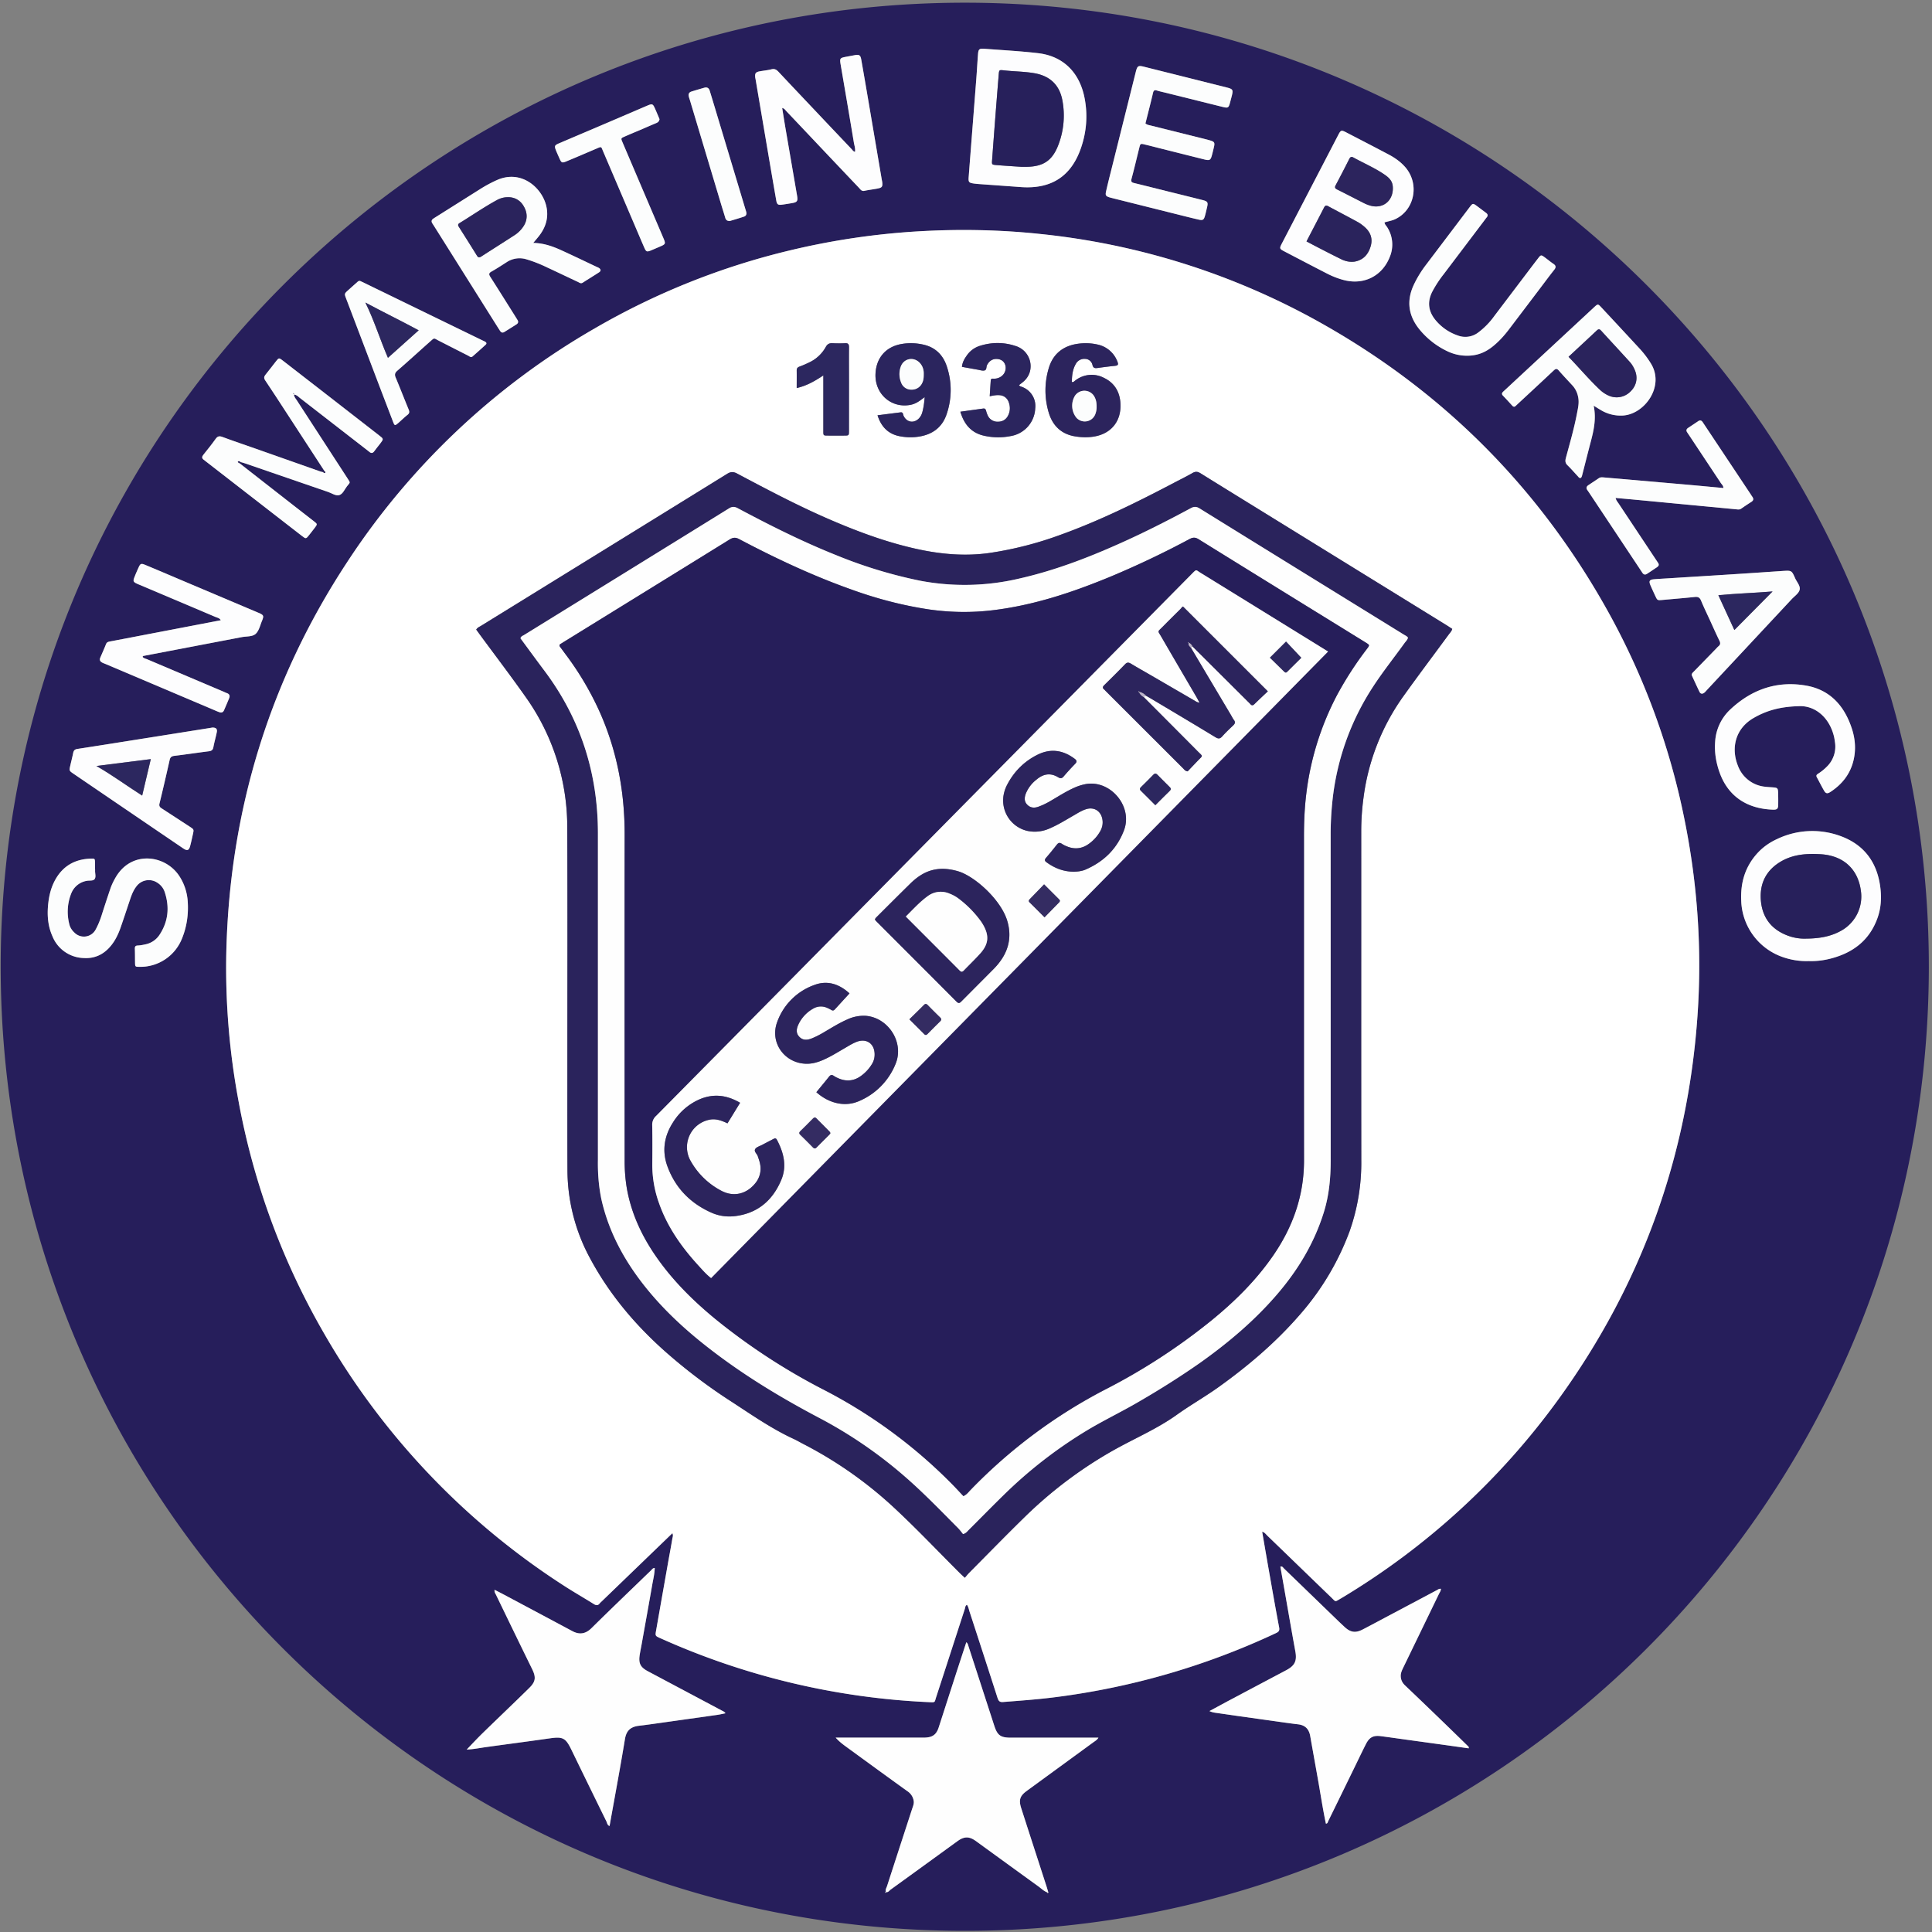 <svg xmlns="http://www.w3.org/2000/svg" width="501" height="501" fill="none"><rect width="100%" height="100%" fill="#808080" stroke="none"/><path fill="#261E5B" d="M189.29 57.3c1.15-.36 2.42-.72 3.67-1.14.48-.16.69-.6.57-1.11-.08-.35-.2-.68-.3-1.02l-8.17-27.16-1.02-3.35c-.22-.72-.7-.98-1.4-.78-1.13.33-2.25.65-3.36 1-.56.19-.81.6-.68 1.2.07.34.19.68.3 1.02l8.1 27.01c.35 1.17.73 2.33 1.07 3.5.17.58.5.86 1.22.83Zm-18.27-26.4-.25-.6-.9-2.1c-.58-1.3-.72-1.37-2.06-.8l-13.18 5.65c-3.22 1.37-6.46 2.73-9.68 4.12-1.16.5-1.23.7-.78 1.83.27.66.56 1.31.85 1.96.6 1.33.67 1.37 2.06.79a784.5 784.5 0 0 0 7.58-3.21c1.38-.6 1.19-.57 1.72.68l7.6 17.8c1.03 2.39 2.03 4.77 3.07 7.15.5 1.15.68 1.2 1.85.73l2.1-.9c1.63-.7 1.66-.76.99-2.34l-5.08-11.92c-1.84-4.3-3.68-8.6-5.5-12.9-.42-.98-.41-1 .56-1.43 1.3-.57 2.61-1.11 3.92-1.67 1.4-.6 2.8-1.21 4.21-1.8.45-.19.82-.4.92-1.03ZM93.39 72.87c-.42-.07-.62.18-.84.38-.77.67-1.52 1.35-2.28 2.03-.99.9-.99.9-.5 2.18l9 23.67 3.16 8.26c.4 1.04.48 1.05 1.34.32.8-.7 1.56-1.46 2.4-2.12.56-.44.53-.85.28-1.45-1.13-2.72-2.19-5.47-3.33-8.19-.33-.78-.25-1.24.41-1.81 2.85-2.47 5.63-5.02 8.45-7.52 1.27-1.13.95-.96 2.33-.25 2.54 1.3 5.07 2.6 7.62 3.88.33.17.69.56 1.1.2 1.15-1 2.28-2.02 3.41-3.05.28-.26.25-.54-.08-.74-.22-.14-.45-.24-.68-.35L94.17 73.22l-.78-.36ZM380.4 92.24c2.46 0 4.5-.7 6.5-2.25a24.58 24.58 0 0 0 4.43-4.62l7.66-10.1c1.35-1.78 2.68-3.58 4.06-5.34.5-.64.44-1.05-.22-1.5-.71-.48-1.38-1.04-2.07-1.55-1.15-.87-1.16-.87-2 .23l-2.59 3.4-8.67 11.44a19.51 19.51 0 0 1-4.26 4.34 5.5 5.5 0 0 1-5.23.7 12.84 12.84 0 0 1-5.71-3.93c-1.88-2.24-2.25-4.71-.91-7.38a30 30 0 0 1 3-4.6l10.5-13.87c.22-.29.42-.58.65-.86.38-.46.26-.81-.19-1.15l-2.19-1.65c-1.22-.91-1.23-.91-2.13.27l-11.24 14.86a28.84 28.84 0 0 0-3.18 5.2c-1.97 4.23-1.36 8.12 1.58 11.67a20.93 20.93 0 0 0 7.05 5.49c1.63.79 3.35 1.2 5.16 1.2Zm38.55 36.88c2.48.22 4.86.43 7.23.66l24.01 2.28c.45.05.9.13 1.32-.17.88-.6 1.78-1.2 2.67-1.77.55-.36.6-.78.24-1.29-.15-.2-.28-.42-.42-.64l-12.01-18.04c-.17-.26-.33-.52-.52-.76-.28-.38-.63-.48-1.05-.2l-2.67 1.77c-.46.31-.56.7-.23 1.17l.6.89 8.1 12.2c.27.41.7.76.68 1.33l-10.49-.96-20.68-1.8c-.42-.04-.8-.02-1.16.23l-2.66 1.78c-.51.34-.66.76-.28 1.29l.43.63 13.35 20.09.51.75c.32.47.72.54 1.18.24.9-.58 1.79-1.17 2.67-1.78.38-.27.5-.63.2-1.05l-.59-.9-9.63-14.49c-.28-.41-.64-.78-.8-1.46Zm43.46 18.93c-4.32.29-8.63.59-12.94.86-5.69.37-11.38.71-17.06 1.07-1.17.07-2.34.14-3.5.24-1.18.1-1.4.47-.91 1.58.4.93.83 1.85 1.26 2.77.53 1.13.54 1.13 1.84 1 2.78-.25 5.57-.47 8.35-.76.83-.09 1.3.1 1.65.91.72 1.74 1.54 3.43 2.33 5.14.8 1.75 1.58 3.52 2.43 5.26.3.6.3 1.03-.22 1.46-.2.16-.36.36-.54.54l-5.86 6.02c-.31.32-.7.61-.45 1.17.65 1.38 1.27 2.77 1.94 4.14.25.52.74.53 1.16.23.32-.23.57-.58.85-.87l21.88-23.44c.73-.78 1.8-1.48 2.05-2.4.27-1-.73-2.02-1.17-3.03-.88-2.02-.9-2-3.1-1.9Zm4.13 35.07c3.9-.17 7.76 2.64 9.05 7.88.1.44.16.9.23 1.35a7.27 7.27 0 0 1-2.18 6.54c-.68.69-1.44 1.28-2.26 1.8-.36.24-.45.5-.24.88.64 1.16 1.22 2.35 1.89 3.5.44.74.86.8 1.65.28 2.96-1.94 5.06-4.55 5.93-8.03.7-2.79.5-5.57-.36-8.28-1.9-5.9-5.6-10.15-11.88-11.25-7.56-1.33-14.2 1-19.74 6.25a12.42 12.42 0 0 0-3.86 8.25c-.22 2.75.22 5.4 1.12 7.95 2.24 6.36 7.26 9.51 13.9 9.72 1.02.03 1.3-.24 1.32-1.22.03-1.12.02-2.24-.03-3.36-.03-.96-.21-1.1-1.18-1.19-.71-.06-1.43-.08-2.13-.18a8.38 8.38 0 0 1-7.11-5.48c-1.77-4.41-.77-9.5 4.02-12.3 3.32-1.94 6.88-3 11.86-3.1Zm-411.47 5.55-.96.15-14.46 2.3c-6.52 1.03-13.05 2.08-19.58 3.09-.67.1-.96.4-1.09 1.02-.22 1.1-.5 2.18-.75 3.27-.31 1.36-.31 1.36.87 2.17L37 212.86c3.5 2.37 6.98 4.76 10.48 7.12 1.07.73 1.52.56 1.84-.67.26-.98.47-1.98.69-2.97.28-1.25.28-1.25-.76-1.93-2.42-1.6-4.85-3.18-7.28-4.75-.52-.33-.8-.62-.61-1.34A598.4 598.4 0 0 0 44 197.04c.16-.71.52-.95 1.24-1.04 2.98-.36 5.94-.82 8.92-1.19.72-.09 1.05-.35 1.18-1.08.24-1.3.62-2.57.88-3.87.17-.84-.2-1.2-1.15-1.2Zm358.2-83.47c.76.47 1.27.8 1.79 1.1a9.95 9.95 0 0 0 5.82 1.45c5.58-.35 10.82-7.53 7.28-13.4a24.65 24.65 0 0 0-3.03-4c-3.28-3.55-6.57-7.1-9.87-10.63-.89-.95-.9-.95-1.88-.05L392.35 99.2c-.82.76-1.63 1.53-2.46 2.28-.4.36-.58.68-.13 1.14.82.84 1.6 1.7 2.39 2.57.3.33.58.38.9.06l.67-.63c3.05-2.84 6.12-5.67 9.16-8.53.5-.47.83-.6 1.34 0 1.17 1.34 2.4 2.63 3.6 3.94.78.85 1.2 1.86 1.43 2.99.29 1.45-.05 2.84-.32 4.23-.74 3.9-1.85 7.7-2.88 11.53-.2.77-.16 1.32.46 1.9.92.87 1.73 1.86 2.61 2.78.22.23.4.62.84.45.23-.24.28-.54.36-.84.73-2.85 1.45-5.71 2.2-8.56.78-2.96 1.44-5.93.75-9.3ZM24.66 225.43h-.01v-1.68c-.04-1.09-.04-1.13-1.1-1.1-4.1.13-7.23 1.88-9.23 5.5-1 1.8-1.52 3.78-1.77 5.8-.37 3.03-.22 6 1.05 8.84a9 9 0 0 0 8.05 5.64c3.54.24 6.13-1.49 7.99-4.4a17.5 17.5 0 0 0 1.72-3.74c.85-2.45 1.65-4.91 2.48-7.37.38-1.1.84-2.18 1.57-3.12a3.99 3.99 0 0 1 5.46-.86 4.5 4.5 0 0 1 1.84 2.37c1.31 3.96.93 7.72-1.42 11.21a5.71 5.71 0 0 1-3.61 2.37c-.65.15-1.3.27-1.96.3-.62.01-.76.28-.75.84.04 1.17.03 2.34.05 3.5.02 1.17.03 1.17 1.2 1.18 4.9.06 9.16-2.8 11.03-7.48 1.17-2.92 1.62-5.99 1.45-9.12-.15-2.58-.85-5-2.35-7.16-3.67-5.28-12.14-6.38-16.23.36-.61 1.01-1.13 2.05-1.51 3.16-.72 2.12-1.41 4.25-2.1 6.37-.47 1.45-.95 2.9-1.72 4.23a3.44 3.44 0 0 1-5.46.8 4.36 4.36 0 0 1-1.35-2.18c-.66-2.74-.56-5.46.51-8.08a5.24 5.24 0 0 1 4-3.2c.7-.14 1.63.08 2.03-.44.43-.57.1-1.47.14-2.23v-.3ZM297.04 32.02c.65-2.63 1.35-5.28 1.97-7.95.17-.72.48-.75 1.08-.57.77.24 1.57.4 2.36.6l14.5 3.6c1.56.39 1.66.32 2.08-1.28.14-.54.3-1.08.43-1.63.36-1.5.24-1.7-1.31-2.1l-21.45-5.37c-1.56-.4-1.77-.25-2.18 1.4l-6.36 25.44c-.46 1.83-.92 3.65-1.34 5.49-.22.99-.05 1.24.91 1.53l1.03.28 15.54 3.88c2.17.54 4.33 1.1 6.51 1.6 1.1.27 1.38.08 1.67-.97.2-.68.34-1.38.5-2.07.36-1.44.23-1.68-1.19-2.04-3-.76-6.02-1.5-9.03-2.24-2.86-.71-5.72-1.44-8.58-2.13-.65-.16-.96-.32-.75-1.12.73-2.7 1.36-5.42 2.04-8.13.25-1 .3-1.03 1.38-.77 1.33.32 2.66.67 4 1 3.79.96 7.58 1.92 11.38 2.86 1.52.38 1.72.24 2.11-1.3l.47-1.92c.25-1.1.1-1.35-.92-1.67-.3-.09-.58-.17-.88-.24l-14.65-3.66c-.44-.1-.9-.16-1.32-.52Zm172 217.2a19.8 19.8 0 0 0 5.73-.66c5.78-1.5 10.05-4.75 12.1-10.54.86-2.4 1.04-4.87.79-7.37-.7-6.73-4.06-11.57-10.49-13.88a21.12 21.12 0 0 0-16.32.8 15.53 15.53 0 0 0-5.37 3.95c-3.04 3.48-4.17 7.56-3.95 12.14a16 16 0 0 0 11.06 14.62c2.09.68 4.24 1.03 6.45.94ZM138.28 63c.56-.67.95-1.12 1.33-1.59 1.85-2.3 2.72-4.87 2.08-7.83-1.04-4.82-6.43-9.68-12.77-6.9-1.6.7-3.1 1.54-4.56 2.46l-11.11 7-.9.57c-.45.31-.54.72-.25 1.19l.49.77a1011653.47 1011653.47 0 0 0 17.08 27.13c.3.45.66.59 1.16.27 1.03-.66 2.07-1.3 3.1-1.95.46-.3.56-.7.24-1.17-.2-.3-.38-.6-.56-.91-2.15-3.4-4.27-6.81-6.44-10.2-.4-.63-.48-1 .28-1.42 1.37-.76 2.7-1.63 4.02-2.48a6.04 6.04 0 0 1 5.13-.66c1.81.51 3.54 1.27 5.24 2.06 2.68 1.24 5.34 2.52 8.01 3.76.39.19.76.53 1.27.2 1.4-.91 2.85-1.78 4.25-2.7.5-.32.47-.75-.03-1.09-.22-.14-.46-.23-.69-.34-2.99-1.4-5.96-2.85-8.97-4.22-2.27-1.03-4.6-1.9-7.4-1.95Zm126.7-14.47c7.7.48 12.8-2.84 15.32-10.11 1.46-4.2 1.8-8.56.96-12.94-1.22-6.42-5.31-10.9-12.08-11.7-4.65-.53-9.32-.78-13.99-1.14-1.26-.1-1.48.15-1.58 1.45-.16 2.08-.28 4.17-.43 6.24l-1.74 22.36-.23 3.04c-.13 1.52 0 1.68 1.46 1.88.35.04.7.08 1.06.1l11.26.82Zm-228 121.81c.1-.3.26-.25.4-.28l25.31-4.84c1.25-.24 2.8-.07 3.64-.88.88-.84 1.15-2.33 1.69-3.53l.05-.15c.33-.89.23-1.14-.6-1.56-.22-.12-.47-.2-.7-.3l-20.08-8.5c-3-1.28-6-2.55-9-3.8-1.08-.46-1.29-.37-1.75.65-.38.83-.75 1.67-1.08 2.53-.4 1-.3 1.23.63 1.67.23.11.47.2.7.3 6.56 2.78 13.12 5.54 19.67 8.33.46.2 1.05.26 1.4.86l-16.12 3.09c-4.15.79-8.29 1.6-12.44 2.38-.51.1-.98.14-1.21.73-.47 1.18-.98 2.34-1.49 3.51-.25.59-.03.99.49 1.26.26.14.56.25.84.36l27.8 11.79c.57.24 1.12.49 1.7.7.53.21 1 .12 1.26-.47.46-1.07.94-2.14 1.36-3.22.22-.56.01-1-.58-1.22-.28-.1-.56-.24-.84-.35l-19.8-8.41c-.44-.19-.96-.26-1.25-.65ZM221.72 39.37c-.46-.08-.63-.43-.87-.68l-5.98-6.32c-4.34-4.58-8.7-9.16-13.01-13.77-.55-.58-1.04-.83-1.85-.62-1.03.27-2.11.35-3.16.55-.86.18-1.1.53-1.03 1.4.02.2.07.4.1.6l3.25 19.09c.7 4.11 1.4 8.22 2.12 12.33.18 1.08.47 1.28 1.53 1.13.85-.12 1.7-.26 2.56-.4 1.33-.23 1.56-.53 1.33-1.85l-2.87-16.68c-.35-2.03-.67-4.06-1-6.14.58.11.77.5 1.04.79l10.92 11.53c2.66 2.81 5.32 5.63 7.99 8.43.37.4.65.9 1.38.73 1.14-.25 2.3-.38 3.45-.6 1.1-.22 1.28-.5 1.17-1.56-.03-.3-.11-.6-.16-.9l-3.5-20.6c-.59-3.47-1.18-6.92-1.8-10.38-.2-1.15-.51-1.33-1.66-1.14l-2.25.42c-1.64.3-1.7.4-1.4 2.12 1.13 6.66 2.28 13.33 3.38 20 .13.82.45 1.64.32 2.52Zm137.31 18.3c.9-.28 1.86-.4 2.73-.81 5-2.32 6.4-8.98 2.78-13.35a14.66 14.66 0 0 0-4.58-3.51c-3.64-1.93-7.3-3.82-10.96-5.71-1.14-.59-1.31-.54-1.9.57l-14.7 28.3c-.65 1.25-.6 1.38.6 2 3.7 1.94 7.4 3.87 11.1 5.77 1.4.72 2.87 1.31 4.4 1.7 5.18 1.34 9.92-1.03 11.88-5.97a8.33 8.33 0 0 0-.67-7.75c-.23-.39-.63-.68-.68-1.24Zm14.62 354.34c-.46-.08-.72.17-1.02.33l-11.45 6.08c-2.6 1.38-5.2 2.78-7.82 4.14-1.84.95-3.1.77-4.6-.58l-1.45-1.36-14.37-13.9c-.22-.2-.38-.62-.92-.46l1.03 5.83c.94 5.35 1.86 10.71 2.84 16.06.47 2.53-.06 3.74-2.37 4.97l-15.09 8-4.8 2.6c.73.33 1.31.4 1.9.49 1.86.25 3.72.53 5.58.8l7.39 1.03c2.71.38 5.42.79 8.14 1.11 1.84.23 2.8 1.25 3.12 3.02.7 3.95 1.42 7.9 2.11 11.85.64 3.63 1.19 7.28 1.96 10.88.48-.02.48-.4.6-.65l6.24-12.74c1.18-2.42 2.33-4.85 3.54-7.26.89-1.74 1.92-2.28 3.82-2.04 2.26.29 4.52.62 6.79.94l10.7 1.47 5.33.75c.1-.4-.12-.5-.25-.63a2148.85 2148.85 0 0 0-16.25-15.67 3.36 3.36 0 0 1-1.11-2.27c-.06-.84.27-1.59.63-2.32l9.24-19.08c.21-.44.54-.84.54-1.39ZM121.02 453.7c1.73-.08 3.22-.38 4.72-.6 5.58-.77 11.17-1.5 16.75-2.3 3.48-.5 4.18-.16 5.72 3.02 3 6.17 6 12.34 9.04 18.5.2.42.23 1.01.82 1.2 1.34-7.51 2.75-15 3.99-22.5.33-2.05 1.25-3.22 3.69-3.5 1.56-.17 3.12-.4 4.67-.62l15.54-2.19c.7-.1 1.4-.27 2.17-.42-.32-.46-.67-.55-.98-.72l-19.13-10.17c-1.94-1.03-2.47-2.04-2.14-4.21.15-.96.35-1.9.52-2.85.92-5.15 1.85-10.3 2.75-15.45.25-1.41.6-2.81.63-4.28-.54.03-.7.39-.95.62-5.16 4.99-10.34 9.95-15.45 15-1.55 1.51-3.12 1.74-4.95.76l-17.76-9.47-2.42-1.25c-.07.62.18.9.32 1.2 3.13 6.45 6.25 12.9 9.4 19.33 1.05 2.13.98 3.25-.72 4.93-4 3.92-8.05 7.77-12.05 11.67-1.37 1.34-2.67 2.74-4.18 4.3Zm53.3-56.07-.01-.03c.36.48.1.99.03 1.46-.31 1.91-.68 3.81-1.02 5.71l-3.18 18.04c-.25 1.4-.23 1.41 1.11 2.01l.7.31a190.38 190.38 0 0 0 68.84 16.26c1.89.1 1.5.12 2-1.38 2.48-7.58 4.93-15.18 7.4-22.77.12-.38.1-.85.55-1.09.4.53.48 1.15.66 1.72 2.43 7.44 4.86 14.9 7.25 22.35.25.75.45 1.22 1.43 1.15 4.56-.36 9.14-.68 13.68-1.27a191.37 191.37 0 0 0 56.95-16.52c.68-.32 1.19-.55 1-1.55-.91-4.74-1.74-9.5-2.58-14.27-.62-3.5-1.22-7-1.83-10.55.67.16.98.67 1.37 1.05l16.48 15.92c1.37 1.32.9 1.27 2.64.29l.13-.08a190.1 190.1 0 0 0 56.25-51.6c21.48-29.64 33.44-62.78 36.01-99.29 1.2-17.1.05-34.1-3.35-50.91a186.67 186.67 0 0 0-19.38-53.15c-17.78-32.37-42.78-57.65-74.99-75.73a187.65 187.65 0 0 0-72.7-23.02c-10.4-1.11-20.83-1.31-31.28-.71-11.36.65-22.58 2.3-33.64 4.95a187.54 187.54 0 0 0-50.44 20.14 189.73 189.73 0 0 0-64.5 60.9c-19.98 30.48-30.26 64.03-31.2 100.44-.34 13.23.77 26.35 3.2 39.36A187.83 187.83 0 0 0 84.1 345.9a190.94 190.94 0 0 0 62.45 65.5c2.44 1.57 4.96 3 7.42 4.55.63.4 1.09.42 1.55-.19.15-.2.36-.36.54-.53l18.26-17.61Zm55.37 92.99c.62.2.9-.34 1.27-.61a5886.6 5886.6 0 0 0 17.28-12.54c1.79-1.3 3.08-1.31 4.85-.03l16.17 11.73c.74.53 1.39 1.2 2.25 1.53.06.12.14.26.28.15.12-.1.05-.25-.02-.37-.15-.48-.28-.97-.44-1.45-2.17-6.72-4.36-13.44-6.52-20.16-.68-2.14-.32-3.16 1.47-4.47l17.26-12.6c.42-.31.92-.56 1.3-1.19h-22.76c-2.61 0-3.44-.6-4.24-3.05l-6.68-20.59c-.12-.38-.16-.8-.58-1.1l-2.52 7.7-4.63 14.36c-.61 1.88-1.58 2.6-3.6 2.67h-23.14c.89 1 1.84 1.72 2.8 2.42 5.27 3.83 10.53 7.67 15.82 11.47.93.67 1.5 1.5 1.64 2.62.08.72-.23 1.39-.45 2.06-2.16 6.62-4.31 13.24-6.45 19.87-.16.51-.52 1-.33 1.6-.12-.04-.2 0-.18.13 0 .03.09.06.12.06.14-.05.15-.12.03-.21ZM83.85 122.46c-.3-.08-.6-.13-.88-.23l-16.68-5.89c-2.87-1-5.77-1.98-8.63-3.04-.82-.3-1.27-.17-1.77.54-1 1.4-2.09 2.76-3.17 4.1-.4.51-.41.9.12 1.29l.6.46 17.73 13.77c2.37 1.84 4.74 3.69 7.12 5.52 1.05.8 1.06.8 1.9-.26.51-.64 1.02-1.28 1.5-1.94.63-.85.63-.88-.24-1.56-1.76-1.39-3.54-2.75-5.3-4.13l-14.08-11 .27-.28c.4.11.79.2 1.17.33l21.63 7.45c.95.33 1.96 1.08 2.87.78.9-.3 1.34-1.46 1.96-2.26.86-1.13.99-.77.06-2.2l-13.06-20.1c-.28-.43-.7-.83-.73-1.5.72.07 1.07.53 1.5.85l17.37 13.48c.2.16.41.3.6.48.52.48.95.46 1.38-.15.47-.66 1-1.29 1.49-1.93.92-1.2.92-1.22-.25-2.13L84.7 102.32l-11.35-8.8c-1.01-.78-1.04-.77-1.8.2-.89 1.1-1.73 2.27-2.64 3.36-.44.54-.56.94-.12 1.58 1.88 2.79 3.7 5.61 5.53 8.42l9.84 15.1-.3.28ZM.23 245.34C3.15 109.6 114.13.49 250.58.7 388.5.92 500.4 112.76 500.18 251.02c-.23 138.73-112.64 249.85-250.23 249.68C109.9 500.54-2.62 385.64.23 245.34Z"/><path fill="#fff" d="M206.6 100.64c2.64-.61 4.71-1.82 6.9-3.27v14.48c.01 1.08.03 1.1 1.08 1.1 1.47.02 2.95.02 4.42 0 1.13 0 1.15-.02 1.15-1.2V99.07c0-3-.02-6 .01-9 .01-.76-.18-1.12-1.01-1.07-1.07.05-2.14.05-3.2 0-.85-.05-1.38.17-1.81.99a9.48 9.48 0 0 1-4.3 3.99c-.81.4-1.65.76-2.5 1.08-.5.19-.75.45-.74 1 .02 1.46 0 2.93 0 4.57Zm57.65-.77c.35-.28.72-.54 1.06-.84a5.27 5.27 0 0 0 1.75-2.62 5.47 5.47 0 0 0-3.68-6.67 14.7 14.7 0 0 0-9.3-.04 6.45 6.45 0 0 0-3.47 2.63 5.75 5.75 0 0 0-1.16 2.8l4.16.76c.55.1 1.13.3 1.65.19.66-.13.45-.93.7-1.4.56-1.1 1.5-1.7 2.7-1.58 1.1.11 1.82.72 2.07 1.74a2.7 2.7 0 0 1-1.26 2.88c-.58.37-1.21.52-1.9.48-.32-.02-.62.02-.65.44-.1 1.34-.18 2.69-.27 4.12.95-.19 1.7-.34 2.47-.28 1.18.09 2.02.67 2.44 1.77.43 1.14.43 2.3-.1 3.42a2.8 2.8 0 0 1-2.68 1.7 2.75 2.75 0 0 1-2.67-1.7c-.17-.36-.3-.75-.4-1.14-.1-.4-.28-.64-.74-.58l-5.94.82c1 3.33 2.88 5.51 6.21 6.24 2.27.5 4.56.53 6.83.08a7.6 7.6 0 0 0 6.38-7.19 5.25 5.25 0 0 0-3.41-5.55c-.27-.11-.59-.14-.8-.48Zm13.7-.81c.02-1.6.17-3.2.99-4.63a2.5 2.5 0 0 1 2.38-1.37 2 2 0 0 1 1.98 1.6c.2.84.69.85 1.35.76 1.51-.21 3.03-.4 4.54-.56.7-.08.87-.34.6-1a7.05 7.05 0 0 0-5.16-4.52 14.06 14.06 0 0 0-5.01-.21c-3.91.51-6.58 2.62-7.69 6.44-1.1 3.8-1.1 7.67.03 11.45 1 3.3 3.2 5.51 6.72 6.12 1.45.25 2.93.32 4.41.15 4.89-.55 7.8-3.96 7.45-8.84-.2-2.92-1.59-5.18-4.23-6.44a6.87 6.87 0 0 0-7.6.77c-.2.15-.35.38-.76.28Zm-38.16 3.91a20.95 20.95 0 0 1-.61 3.91 3.7 3.7 0 0 1-.86 1.6c-1.3 1.38-3.18 1.08-4-.63-.17-.38-.1-1-.78-.92-1.96.24-3.92.5-5.98.77.97 3.06 2.86 4.91 5.9 5.45 1.61.29 3.24.33 4.87.07 3.46-.55 5.96-2.38 7.11-5.7a19.26 19.26 0 0 0 .1-12.46c-.92-2.87-2.85-4.9-5.9-5.64-1.9-.46-3.83-.55-5.76-.23-4.13.69-6.66 3.57-6.84 7.75-.23 5.26 4.18 9.1 9.23 8.01 1.28-.27 2.28-1.03 3.52-1.98Zm-116.3 60.29.97 1.33c3.98 5.4 8.06 10.76 11.93 16.25a58.19 58.19 0 0 1 10.71 33.98c.1 20.47.02 40.95.03 61.42 0 9.07-.02 18.13.03 27.2a48.2 48.2 0 0 0 5.92 22.98c5.27 9.76 12.37 18 20.75 25.2 4.88 4.2 10 8.06 15.39 11.55 5.4 3.49 10.66 7.22 16.53 9.93.92.43 1.8.95 2.7 1.42a105.52 105.52 0 0 1 24.1 17.1c5.6 5.25 10.88 10.85 16.33 16.28.39.38.79.73 1.31 1.22.44-.5.8-.94 1.18-1.34 4.67-4.7 9.3-9.44 14.02-14.07 7.2-7.06 15.15-13.11 24-18 5.27-2.9 10.82-5.3 15.77-8.83 3.47-2.48 7.2-4.6 10.69-7.08 7.69-5.5 14.86-11.57 21.08-18.73a69.15 69.15 0 0 0 13.03-21.75 53.4 53.4 0 0 0 3.04-18.58c-.03-28.42 0-56.84-.02-85.26 0-2.91.22-5.8.6-8.68a57.9 57.9 0 0 1 10.46-26.42c3.82-5.34 7.78-10.59 11.66-15.88.32-.43.73-.82.89-1.42-.48-.3-.9-.6-1.33-.86l-45.22-27.92c-6.24-3.85-12.48-7.68-18.7-11.56-.74-.46-1.31-.53-2.08-.1-1.45.85-2.97 1.58-4.45 2.36-9.74 5.12-19.58 10.01-29.95 13.73a92.19 92.19 0 0 1-18.31 4.67c-6.33.88-12.6.32-18.81-1.04-8-1.76-15.6-4.61-23.08-7.86-8.03-3.5-15.78-7.59-23.5-11.7-.98-.52-1.66-.5-2.62.08-21.25 13.16-42.52 26.28-63.8 39.4-.42.27-.92.44-1.24.98Zm50.84 234.36-18.26 17.61c-.18.18-.39.34-.54.54-.46.6-.92.58-1.55.18-2.46-1.54-4.98-2.98-7.42-4.55a190.94 190.94 0 0 1-62.45-65.5 187.81 187.81 0 0 1-22.21-60.13 187.95 187.95 0 0 1-3.2-39.36c.94-36.41 11.22-69.96 31.2-100.45a189.73 189.73 0 0 1 64.5-60.9 187.58 187.58 0 0 1 50.44-20.13 190.44 190.44 0 0 1 33.64-4.96c10.45-.6 20.88-.4 31.28.7a187.66 187.66 0 0 1 72.7 23.04c32.21 18.07 57.2 43.35 75 75.72a186.66 186.66 0 0 1 19.37 53.15c3.4 16.82 4.55 33.8 3.35 50.92-2.57 36.5-14.53 69.64-36 99.29a190.1 190.1 0 0 1-56.26 51.59l-.13.08c-1.75.98-1.27 1.04-2.64-.28-5.5-5.3-10.98-10.63-16.48-15.93-.4-.38-.7-.89-1.37-1.05.61 3.55 1.21 7.06 1.83 10.56.84 4.76 1.67 9.52 2.57 14.27.2 1-.31 1.22-.99 1.54a191.46 191.46 0 0 1-56.95 16.52c-4.54.59-9.12.91-13.68 1.27-.98.07-1.18-.4-1.43-1.15-2.4-7.46-4.82-14.9-7.25-22.35-.18-.57-.27-1.19-.66-1.71-.45.23-.43.7-.55 1.08-2.47 7.6-4.92 15.19-7.4 22.78-.5 1.49-.11 1.47-2 1.38a190.36 190.36 0 0 1-68.84-16.26l-.7-.31c-1.34-.6-1.36-.61-1.11-2.01 1.05-6.02 2.12-12.03 3.18-18.04.34-1.9.7-3.8 1.02-5.71.08-.48.33-.99-.03-1.46.06.03.17.08.18.07.1-.17.1.11-.04-.03-.03-.02-.08-.01-.12-.02Z"/><path fill="#FEFEFE" d="M271.52 490.7c-.87-.34-1.52-1-2.26-1.54-5.4-3.9-10.78-7.81-16.17-11.73-1.77-1.28-3.06-1.26-4.84.04-5.76 4.18-11.52 8.37-17.29 12.53-.37.27-.65.82-1.27.61l.03.02c-.2-.6.17-1.09.33-1.6 2.14-6.63 4.3-13.24 6.45-19.86.22-.68.53-1.35.45-2.07a3.64 3.64 0 0 0-1.64-2.61c-5.29-3.8-10.55-7.65-15.81-11.48-.97-.7-1.92-1.43-2.8-2.42h23.13c2.02-.07 2.99-.79 3.6-2.67l4.63-14.36 2.52-7.7c.42.31.46.73.58 1.1l6.69 20.6c.8 2.44 1.62 3.04 4.23 3.05h22.76c-.38.62-.88.87-1.3 1.18l-17.26 12.6c-1.8 1.31-2.15 2.34-1.47 4.47 2.16 6.73 4.35 13.44 6.52 20.16.16.48.3.97.44 1.46l-.25.21ZM121.02 453.69c1.5-1.56 2.8-2.96 4.18-4.3 4-3.9 8.06-7.75 12.05-11.68 1.7-1.67 1.77-2.8.73-4.92-3.16-6.43-6.28-12.88-9.4-19.33-.16-.3-.4-.58-.33-1.2.86.44 1.64.83 2.42 1.25 5.92 3.15 11.84 6.3 17.76 9.47 1.83.97 3.4.75 4.95-.77 5.1-5.04 10.29-10 15.45-14.99.24-.23.41-.59.95-.62-.03 1.47-.38 2.87-.63 4.28-.9 5.15-1.83 10.3-2.75 15.44-.17.95-.37 1.9-.52 2.85-.33 2.18.2 3.19 2.14 4.22l19.13 10.17c.3.17.66.26.98.72-.77.15-1.46.32-2.17.42l-15.54 2.19c-1.55.22-3.11.44-4.67.62-2.44.28-3.36 1.45-3.7 3.5-1.23 7.5-2.64 14.99-3.98 22.5-.59-.2-.62-.78-.82-1.2-3.03-6.16-6.04-12.33-9.04-18.5-1.54-3.19-2.24-3.52-5.72-3.02-5.58.8-11.17 1.52-16.75 2.3-1.5.22-3 .52-4.72.6ZM373.65 412c0 .56-.33.96-.54 1.4l-9.24 19.07c-.36.74-.7 1.49-.63 2.33.06.9.45 1.63 1.12 2.26a1587.16 1587.16 0 0 1 16.24 15.68c.13.12.35.23.25.63l-5.33-.75-10.7-1.48c-2.27-.3-4.53-.64-6.8-.93-1.9-.24-2.92.3-3.8 2.04-1.22 2.4-2.37 4.84-3.56 7.26-2.07 4.25-4.14 8.5-6.23 12.74-.12.24-.12.63-.6.65-.77-3.6-1.32-7.25-1.96-10.88-.7-3.96-1.42-7.9-2.11-11.85-.32-1.78-1.28-2.8-3.12-3.02-2.72-.32-5.43-.74-8.14-1.11l-7.4-1.04-5.57-.8c-.59-.08-1.17-.15-1.9-.49l4.8-2.59a8353.1 8353.1 0 0 1 15.1-8c2.3-1.23 2.83-2.44 2.36-4.98-.98-5.34-1.9-10.7-2.84-16.05l-1.03-5.84c.54-.15.7.26.92.47l14.37 13.9 1.45 1.36c1.5 1.34 2.76 1.53 4.6.58 2.62-1.36 5.21-2.76 7.82-4.14l11.45-6.08c.3-.16.56-.4 1.02-.33Z"/><path fill="#FCFDFD" d="M76.23 102.05c-.03-.03-.06-.1-.1-.1-.03 0-.07.06-.1.09l.15.1.05-.09Zm-14.16 18.04 14.08 11c1.76 1.37 3.54 2.73 5.3 4.12.87.69.87.71.24 1.57-.48.65-.99 1.3-1.5 1.93-.84 1.06-.85 1.07-1.9.26-2.38-1.83-4.75-3.68-7.12-5.52L53.44 119.7l-.6-.47c-.53-.38-.52-.78-.12-1.28 1.08-1.35 2.17-2.7 3.17-4.1.5-.72.95-.85 1.77-.55 2.86 1.07 5.75 2.03 8.63 3.05l16.68 5.88c.29.1.59.16.88.23.12.2.33.25.46.13.19-.17-.07-.28-.15-.4l-9.84-15.1c-1.83-2.81-3.65-5.64-5.53-8.42-.44-.65-.32-1.05.12-1.58.91-1.1 1.75-2.26 2.64-3.37.76-.97.79-.98 1.8-.2l11.35 8.8 13.63 10.6c1.18.9 1.17.91.25 2.12-.5.65-1.02 1.27-1.5 1.94-.42.6-.85.62-1.37.14-.19-.17-.4-.32-.6-.47-5.79-4.5-11.58-9-17.38-13.48-.41-.33-.77-.79-1.5-.86.05.67.46 1.07.74 1.5l13.06 20.11c.93 1.43.8 1.07-.06 2.2-.62.8-1.05 1.96-1.96 2.26-.91.3-1.92-.46-2.87-.79l-21.63-7.44c-.38-.14-.78-.23-1.17-.34-.2-.18-.47-.32-.64-.09-.1.13.2.28.37.38Z"/><path fill="#FDFDFE" d="M361.19 48.98c.04-1.58-.47-2.54-2.08-3.65-2.56-1.77-5.43-2.98-8.14-4.48-.51-.29-.8-.16-1.07.36a372 372 0 0 1-3.5 6.76c-.32.58-.27.87.35 1.17 2.36 1.17 4.7 2.4 7.06 3.59.45.23.93.4 1.41.56 3.18.97 5.89-.99 5.97-4.31Zm-22.4 13.62 2.96 1.55c1.94 1 3.88 2 5.84 2.96 1.15.56 2.39.96 3.68.73 2.24-.4 3.55-1.87 4.17-3.97.57-1.96-.01-3.62-1.5-4.95-.57-.5-1.19-.98-1.85-1.34-2.54-1.4-5.11-2.72-7.65-4.1-.52-.28-.8-.22-1.08.32-1.48 2.89-2.99 5.76-4.56 8.8Zm20.24-4.93c.05.55.45.85.68 1.23a8.32 8.32 0 0 1 .67 7.75c-1.96 4.94-6.7 7.32-11.88 5.98-1.53-.4-3-.98-4.4-1.7-3.7-1.9-7.4-3.84-11.1-5.77-1.2-.63-1.25-.75-.6-2l14.7-28.3c.59-1.11.76-1.16 1.9-.58 3.66 1.9 7.32 3.78 10.96 5.71 1.72.9 3.32 2 4.58 3.51 3.62 4.38 2.23 11.03-2.78 13.35-.87.4-1.83.54-2.73.82ZM221.72 39.36c.13-.88-.19-1.7-.32-2.52-1.1-6.67-2.25-13.33-3.39-20-.29-1.72-.23-1.81 1.41-2.12l2.25-.42c1.15-.2 1.46 0 1.67 1.15.61 3.45 1.2 6.9 1.79 10.37l3.5 20.6c.05.3.13.6.16.9.1 1.07-.07 1.34-1.17 1.56-1.14.23-2.31.35-3.45.6-.73.16-1.01-.33-1.38-.73l-7.99-8.42c-3.64-3.85-7.27-7.7-10.92-11.54-.27-.28-.46-.67-1.05-.79.34 2.09.66 4.12 1.01 6.14l2.87 16.69c.22 1.32 0 1.61-1.33 1.84-.85.14-1.7.29-2.56.4-1.06.15-1.35-.05-1.53-1.13-.72-4.1-1.42-8.22-2.12-12.33l-3.24-19.1c-.04-.2-.1-.4-.1-.6-.08-.85.16-1.2 1.02-1.38 1.05-.21 2.13-.29 3.16-.55.81-.21 1.3.04 1.85.62 4.32 4.6 8.67 9.18 13 13.77l6 6.32c.23.24.4.6.86.67ZM36.98 170.34c.3.39.81.46 1.25.65l19.8 8.4c.28.13.56.26.84.36.6.22.8.66.58 1.22-.42 1.08-.9 2.15-1.36 3.22-.26.6-.73.68-1.27.47-.57-.21-1.12-.46-1.68-.7l-27.81-11.79c-.28-.11-.58-.22-.84-.36-.52-.27-.74-.67-.49-1.26.5-1.17 1.02-2.33 1.49-3.51.23-.59.7-.63 1.21-.73 4.15-.78 8.3-1.59 12.44-2.38l16.12-3.09c-.35-.6-.94-.66-1.4-.86l-19.67-8.33c-.23-.1-.47-.19-.7-.3-.92-.44-1.03-.67-.63-1.67.33-.86.7-1.7 1.08-2.53.46-1.02.67-1.1 1.75-.65 3 1.25 6 2.52 9 3.8l20.08 8.5c.24.1.48.19.7.3.83.42.93.67.6 1.56l-.05.15c-.54 1.2-.8 2.69-1.69 3.53-.84.81-2.4.64-3.64.88l-25.32 4.84c-.13.03-.3-.01-.39.28ZM264.87 43.27h1.22c4.45-.05 6.82-1.6 8.38-5.75a21.21 21.21 0 0 0 1-11.57c-.75-3.96-3.23-6.27-7.26-6.96-2.62-.46-5.27-.44-7.9-.74-1.21-.14-1.22-.12-1.33 1.15a2214.42 2214.42 0 0 0-1.72 22.23c-.07 1.03-.04 1.08 1.06 1.17 2.23.19 4.47.32 6.55.47Zm.12 5.26-11.26-.81c-.36-.03-.71-.06-1.06-.11-1.47-.2-1.59-.35-1.46-1.88l.23-3.04 1.74-22.35c.16-2.08.27-4.16.43-6.24.1-1.3.32-1.56 1.58-1.46 4.67.37 9.34.6 13.99 1.15 6.77.78 10.86 5.27 12.08 11.7.84 4.37.5 8.72-.96 12.93-2.52 7.27-7.63 10.59-15.31 10.11Z"/><path fill="#FCFDFD" d="M131.82 51.13a5.87 5.87 0 0 0-3.06.8c-3.3 1.8-6.38 3.96-9.59 5.91-.46.28-.45.56-.18.99 1.58 2.48 3.15 4.97 4.7 7.47.32.51.6.54 1.1.22 2.85-1.85 5.73-3.65 8.58-5.5a7.9 7.9 0 0 0 2.38-2.34 4.67 4.67 0 0 0 .14-5.05 4.5 4.5 0 0 0-4.06-2.5Zm6.46 11.86c2.8.06 5.13.92 7.4 1.96 3 1.37 5.98 2.8 8.97 4.22.23.1.48.2.69.33.5.34.53.77.03 1.1-1.4.92-2.84 1.78-4.25 2.7-.51.33-.88-.02-1.27-.2-2.67-1.25-5.33-2.53-8-3.77a35.63 35.63 0 0 0-5.25-2.06 6.04 6.04 0 0 0-5.13.66c-1.33.85-2.65 1.72-4.02 2.49-.76.42-.69.78-.28 1.41 2.17 3.39 4.3 6.8 6.44 10.2l.56.9c.32.49.22.88-.24 1.18-1.03.66-2.07 1.3-3.1 1.95-.5.32-.86.18-1.16-.27l-.5-.77-16.58-26.36-.5-.77c-.28-.47-.2-.87.26-1.18.3-.2.6-.4.9-.58l11.11-7a34.85 34.85 0 0 1 4.56-2.46c6.34-2.78 11.73 2.08 12.77 6.9.64 2.96-.22 5.53-2.08 7.83-.38.47-.77.93-1.33 1.59Z"/><path fill="#FDFDFE" d="M468.26 243.4c3.45-.02 6.34-.51 9-1.95a10.13 10.13 0 0 0 5.3-10.47c-.63-4.73-3.44-7.98-7.82-9.07-.9-.23-1.8-.35-2.71-.4-3.44-.2-6.85.02-9.93 1.74-3.8 2.12-5.73 5.44-5.5 9.8.24 4.74 2.67 8.01 7.16 9.63 1.59.57 3.26.78 4.5.72Zm.78 5.82a18.4 18.4 0 0 1-6.46-.94 16 16 0 0 1-11.05-14.62c-.22-4.58.91-8.66 3.95-12.14 1.5-1.72 3.3-3.01 5.37-3.95a21.13 21.13 0 0 1 16.33-.8c6.43 2.31 9.79 7.15 10.48 13.88.25 2.5.07 4.98-.78 7.37-2.06 5.79-6.33 9.04-12.1 10.54-1.88.49-3.8.73-5.74.66Z"/><path fill="#FCFDFD" d="M297.04 32.01c.41.37.88.42 1.32.53L313 36.19l.88.25c1.03.31 1.17.57.92 1.66-.15.65-.3 1.29-.47 1.93-.39 1.53-.6 1.67-2.1 1.3l-11.4-2.86c-1.33-.33-2.66-.69-4-1-1.06-.27-1.12-.24-1.37.76-.68 2.71-1.31 5.44-2.04 8.14-.21.8.1.96.75 1.11 2.87.7 5.72 1.42 8.58 2.13 3.01.75 6.03 1.49 9.03 2.25 1.42.35 1.55.6 1.2 2.03-.17.7-.32 1.39-.51 2.07-.3 1.06-.56 1.24-1.67.98-2.18-.5-4.34-1.06-6.51-1.6l-15.54-3.89c-.34-.09-.69-.17-1.03-.27-.96-.3-1.13-.55-.9-1.54.41-1.83.87-3.66 1.33-5.48l6.36-25.45c.41-1.64.62-1.79 2.18-1.4l21.45 5.38c1.55.4 1.67.6 1.3 2.1l-.42 1.62c-.42 1.6-.52 1.67-2.07 1.29l-14.5-3.61c-.8-.2-1.6-.36-2.37-.6-.6-.18-.9-.15-1.08.57-.62 2.67-1.31 5.32-1.97 7.95ZM24.66 225.44v.3c-.04.76.3 1.67-.14 2.24-.4.51-1.33.3-2.02.44a5.24 5.24 0 0 0-4 3.2 12.88 12.88 0 0 0-.52 8.07c.2.85.7 1.58 1.35 2.18a3.44 3.44 0 0 0 5.46-.8 21.55 21.55 0 0 0 1.72-4.22c.69-2.13 1.38-4.26 2.1-6.37.38-1.11.9-2.16 1.5-3.16 4.1-6.75 12.58-5.64 16.24-.36a13.6 13.6 0 0 1 2.35 7.15c.17 3.13-.28 6.2-1.45 9.13a11.62 11.62 0 0 1-11.04 7.48c-1.16-.01-1.17-.01-1.19-1.18-.02-1.17 0-2.34-.05-3.5-.01-.56.13-.83.75-.85.66-.03 1.31-.15 1.96-.3a5.71 5.71 0 0 0 3.61-2.36c2.35-3.5 2.73-7.26 1.42-11.21a4.5 4.5 0 0 0-1.84-2.37 3.99 3.99 0 0 0-5.46.86c-.73.93-1.19 2-1.57 3.12-.83 2.45-1.63 4.92-2.48 7.36-.45 1.3-.98 2.57-1.72 3.74-1.86 2.92-4.45 4.64-7.99 4.4a9 9 0 0 1-8.05-5.64c-1.27-2.83-1.42-5.81-1.05-8.83.25-2.03.77-4 1.77-5.8 2-3.62 5.14-5.38 9.22-5.5 1.07-.03 1.07 0 1.1 1.1l.01.15v1.53ZM406.75 92.52c2.78 2.88 5.27 5.84 8.08 8.5a8 8 0 0 0 2.4 1.6c1.96.82 4.06.4 5.61-1.13a4.8 4.8 0 0 0 1.12-5.46 7.38 7.38 0 0 0-1.35-2.2c-2.47-2.71-4.96-5.4-7.43-8.1-.41-.46-.7-.4-1.12-.01l-7.3 6.8Zm6.52 12.68c.69 3.38.03 6.34-.75 9.3-.75 2.86-1.47 5.71-2.2 8.57-.08.3-.13.6-.36.84-.44.17-.62-.22-.84-.45-.88-.92-1.7-1.9-2.61-2.78-.62-.58-.66-1.14-.46-1.9 1.03-3.83 2.14-7.64 2.88-11.53.27-1.4.61-2.78.32-4.23a6.07 6.07 0 0 0-1.42-2.99c-1.2-1.31-2.44-2.6-3.6-3.94-.52-.6-.85-.47-1.35 0-3.04 2.86-6.1 5.7-9.16 8.53l-.67.63c-.32.32-.6.27-.9-.06-.79-.86-1.57-1.73-2.39-2.57-.45-.46-.27-.78.13-1.14.83-.75 1.64-1.52 2.46-2.28l21.03-19.53c.98-.9 1-.9 1.88.05 3.3 3.54 6.59 7.08 9.87 10.63a24.65 24.65 0 0 1 3.03 4c3.54 5.87-1.7 13.05-7.28 13.4a9.95 9.95 0 0 1-5.82-1.45c-.52-.3-1.03-.63-1.79-1.1Z"/><path fill="#FDFDFE" d="m36.87 206.3 2.24-9.44L25 198.64c4.2 2.41 7.86 5.13 11.87 7.67Zm18.2-17.63c.96-.01 1.32.36 1.15 1.2-.26 1.3-.64 2.56-.88 3.86-.13.73-.46 1-1.18 1.09-2.98.37-5.94.83-8.92 1.18-.72.09-1.08.33-1.24 1.05-.85 3.76-1.71 7.53-2.63 11.28-.18.72.09 1 .6 1.33l7.3 4.75c1.03.68 1.03.69.75 1.94-.22.99-.43 1.99-.69 2.97-.32 1.23-.76 1.4-1.84.67L37 212.86 19.1 200.67c-1.18-.8-1.18-.8-.87-2.16.25-1.1.53-2.17.75-3.27.13-.63.42-.93 1.09-1.03 6.53-1 13.06-2.05 19.58-3.08l14.46-2.3.96-.16ZM466.54 183.12c-4.98.12-8.54 1.17-11.86 3.1-4.79 2.8-5.79 7.9-4.03 12.3a8.38 8.38 0 0 0 7.12 5.5c.7.09 1.42.11 2.13.17.97.08 1.15.23 1.19 1.19.04 1.12.05 2.24.03 3.36-.02.98-.3 1.25-1.32 1.22-6.65-.21-11.67-3.36-13.91-9.72-.9-2.56-1.34-5.2-1.12-7.95a12.42 12.42 0 0 1 3.86-8.25c5.55-5.25 12.18-7.58 19.74-6.25 6.28 1.1 9.98 5.35 11.88 11.25.87 2.7 1.06 5.5.36 8.28-.87 3.48-2.97 6.09-5.93 8.03-.8.52-1.22.46-1.65-.29-.67-1.14-1.25-2.33-1.89-3.49-.21-.39-.12-.64.24-.88.82-.52 1.58-1.11 2.27-1.8a7.27 7.27 0 0 0 2.17-6.54c-.07-.45-.12-.9-.23-1.35-1.28-5.24-5.15-8.05-9.05-7.88Z"/><path fill="#FCFDFD" d="m449.75 163.38 9.9-10c-4.67.39-9.27.52-14.05.97l4.15 9.03Zm12.66-15.33c2.18-.12 2.2-.13 3.1 1.89.44 1 1.43 2.02 1.16 3.03-.25.92-1.32 1.62-2.05 2.4a68261.5 68261.5 0 0 1-21.88 23.44c-.28.3-.53.63-.85.87-.42.3-.9.28-1.16-.23-.67-1.37-1.3-2.76-1.94-4.15-.26-.55.14-.84.45-1.16l5.86-6.02c.18-.19.34-.38.54-.54.53-.43.52-.87.22-1.47-.85-1.73-1.63-3.5-2.43-5.25-.79-1.71-1.61-3.4-2.33-5.14-.34-.82-.82-1-1.65-.91-2.78.29-5.56.51-8.35.77-1.3.11-1.3.12-1.84-1-.43-.93-.86-1.85-1.26-2.78-.48-1.12-.27-1.49.9-1.59 1.17-.1 2.34-.16 3.5-.23 5.7-.36 11.38-.7 17.07-1.07 4.31-.27 8.63-.57 12.94-.86ZM418.95 129.12c.16.68.53 1.05.8 1.47l9.63 14.49.6.9c.29.42.17.77-.21 1.04-.88.6-1.77 1.2-2.67 1.78-.46.3-.86.23-1.18-.23l-.5-.76-13.36-20.1-.43-.62c-.38-.53-.23-.95.28-1.29l2.66-1.78c.37-.25.74-.27 1.16-.23l20.68 1.8c3.5.3 6.99.64 10.49.96.02-.57-.4-.91-.68-1.32l-8.1-12.21-.6-.89c-.32-.47-.23-.85.23-1.16l2.67-1.78c.42-.28.77-.17 1.06.2A94078.88 94078.88 0 0 1 454 128.2c.14.22.27.44.42.64.36.52.3.93-.24 1.29-.9.58-1.79 1.16-2.66 1.78-.43.3-.88.2-1.33.16l-24-2.28c-2.38-.23-4.76-.44-7.24-.66ZM380.4 92.24c-1.81 0-3.53-.41-5.16-1.2a20.93 20.93 0 0 1-7.05-5.5c-2.94-3.54-3.55-7.43-1.58-11.67a28.76 28.76 0 0 1 3.18-5.2l11.24-14.85c.9-1.19.9-1.18 2.13-.27l2.2 1.65c.44.33.56.7.18 1.15-.23.28-.43.57-.65.85l-10.5 13.88a30.03 30.03 0 0 0-3 4.6c-1.34 2.67-.97 5.13.9 7.37a12.84 12.84 0 0 0 5.72 3.94 5.5 5.5 0 0 0 5.23-.7 19.5 19.5 0 0 0 4.26-4.34l8.67-11.44c.86-1.13 1.72-2.28 2.59-3.4.84-1.1.85-1.1 2-.24.7.52 1.36 1.08 2.08 1.56.65.45.71.86.22 1.5-1.39 1.75-2.72 3.56-4.07 5.34l-7.66 10.1c-1.3 1.7-2.72 3.3-4.43 4.62-2 1.55-4.04 2.26-6.5 2.25ZM94.74 78.45c2.3 4.63 3.78 9.53 5.86 14.34l7.97-7.13c-4.7-2.53-9.3-4.77-13.83-7.2Zm-1.35-5.59.78.36 31 15.08c.24.1.47.21.69.35.33.2.36.48.08.74a200.6 200.6 0 0 1-3.41 3.05c-.41.36-.77-.03-1.1-.2l-7.62-3.88c-1.38-.7-1.06-.88-2.33.25-2.82 2.5-5.6 5.05-8.45 7.52-.65.57-.74 1.03-.41 1.81 1.14 2.72 2.2 5.47 3.33 8.2.25.59.28 1-.28 1.44-.84.66-1.6 1.42-2.4 2.12-.86.73-.94.72-1.34-.32l-3.16-8.26-9-23.67c-.49-1.29-.48-1.29.5-2.18.76-.68 1.51-1.36 2.28-2.03.22-.2.42-.46.84-.38ZM171.02 30.91c-.1.64-.47.85-.92 1.04-1.4.58-2.8 1.2-4.2 1.8-1.32.55-2.63 1.1-3.93 1.67-.97.43-.98.45-.57 1.42l5.5 12.9L172 61.67c.67 1.57.64 1.64-.99 2.33l-2.1.9c-1.17.48-1.35.43-1.85-.72-1.04-2.38-2.04-4.77-3.06-7.15l-7.61-17.8c-.53-1.25-.34-1.28-1.72-.69a806.15 806.15 0 0 1-7.58 3.22c-1.39.58-1.47.54-2.06-.79-.29-.65-.58-1.3-.85-1.96-.45-1.13-.38-1.34.78-1.84l9.68-4.12c4.4-1.87 8.78-3.76 13.18-5.64 1.34-.57 1.48-.51 2.06.8.31.69.6 1.4.9 2.1l.25.6ZM189.3 57.3c-.73.03-1.06-.25-1.23-.82-.34-1.18-.72-2.33-1.07-3.5l-8.1-27.02c-.11-.34-.23-.68-.3-1.02-.13-.6.12-1 .68-1.19 1.11-.35 2.23-.68 3.36-1 .7-.2 1.18.06 1.4.77l1.02 3.36 8.17 27.15c.1.34.22.68.3 1.03.12.51-.1.94-.57 1.1-1.25.43-2.52.79-3.67 1.14Z"/><path fill="#FEFEFE" d="M229.7 490.6c.1.1.1.17-.04.21-.03.01-.12-.03-.12-.05-.01-.13.06-.17.18-.13l-.03-.02ZM271.77 490.48c.07.11.14.26.02.36-.14.12-.22-.02-.27-.15l.25-.21Z"/><path fill="#2A235C" d="M249.74 397.8c.8-.25 1.09-.7 1.44-1.05 3.03-3.02 6.02-6.08 9.08-9.06a117.51 117.51 0 0 1 22.08-17.05c4.33-2.57 8.88-4.74 13.22-7.3 5.36-3.16 10.65-6.4 15.71-10 7.3-5.19 14.09-10.92 19.93-17.73 5.4-6.3 9.6-13.26 12.08-21.22 1.38-4.42 1.8-8.95 1.8-13.56-.02-28.17-.01-56.33-.02-84.5 0-2.65.13-5.29.39-7.93 1.07-11 4.6-21.13 10.63-30.38 2.54-3.89 5.44-7.51 8.14-11.27.32-.45.76-.83.89-1.4-.28-.4-.72-.57-1.1-.81-17.63-10.89-35.27-21.76-52.88-32.67-.83-.52-1.44-.58-2.33-.1a286.05 286.05 0 0 1-16.23 8.16c-9.13 4.19-18.43 7.87-28.26 10.1a61.78 61.78 0 0 1-25.76.55 121.16 121.16 0 0 1-21.72-6.62c-8.76-3.5-17.17-7.72-25.48-12.16-.85-.46-1.46-.5-2.33.04-17.7 10.97-35.42 21.9-53.14 32.83-.32.2-.76.3-.9.86 2.05 2.78 4.11 5.62 6.22 8.42 9.37 12.5 13.86 26.6 13.86 42.17v84.64c0 3.42.13 6.82.88 10.18 1.7 7.63 5.16 14.44 9.8 20.68 5.07 6.84 11.21 12.62 17.9 17.84 9.03 7.04 18.77 12.94 28.88 18.26 7.92 4.17 15.24 9.2 22 15.06 4.9 4.24 9.38 8.9 13.94 13.49.5.5.91 1.09 1.28 1.54ZM123.5 163.26c.32-.54.82-.7 1.25-.97 21.27-13.13 42.54-26.25 63.8-39.4.95-.6 1.63-.6 2.6-.08 7.74 4.1 15.48 8.2 23.51 11.69 7.48 3.25 15.09 6.1 23.08 7.86 6.22 1.37 12.48 1.93 18.8 1.04a92.1 92.1 0 0 0 18.32-4.66c10.37-3.72 20.21-8.61 29.94-13.73 1.5-.78 3-1.52 4.46-2.36.77-.44 1.34-.36 2.08.1 6.22 3.87 12.46 7.7 18.7 11.56l45.22 27.91 1.33.87c-.16.59-.57.98-.88 1.41-3.9 5.3-7.85 10.54-11.67 15.88a57.88 57.88 0 0 0-10.45 26.42c-.39 2.88-.6 5.77-.6 8.68 0 28.42-.02 56.84.01 85.26a53.4 53.4 0 0 1-3.04 18.58 69.18 69.18 0 0 1-13.03 21.76c-6.22 7.15-13.4 13.23-21.08 18.72-3.49 2.48-7.22 4.6-10.7 7.09-4.94 3.53-10.49 5.92-15.76 8.83a110.45 110.45 0 0 0-24 17.99c-4.73 4.63-9.35 9.38-14.01 14.07-.4.4-.74.84-1.19 1.35-.52-.5-.92-.85-1.3-1.23-5.45-5.43-10.74-11.02-16.35-16.28a105.54 105.54 0 0 0-24.08-17.1c-.9-.46-1.79-.99-2.71-1.41-5.87-2.72-11.13-6.45-16.53-9.94a141.86 141.86 0 0 1-15.39-11.54c-8.38-7.2-15.49-15.44-20.75-25.21a48.2 48.2 0 0 1-5.93-22.98c-.04-9.06-.02-18.13-.02-27.2 0-20.47.06-40.94-.03-61.42a58.18 58.18 0 0 0-10.71-33.97c-3.87-5.5-7.95-10.85-11.93-16.26l-.96-1.33Z"/><path fill="#2B255E" d="M239.54 97.03a3.94 3.94 0 0 0-.98-2.87c-1.58-1.76-4.24-1.25-5 .98a5.72 5.72 0 0 0 .1 4.02 2.76 2.76 0 0 0 2.67 1.88c1.3.03 2.32-.65 2.87-1.86.3-.66.35-1.36.34-2.15Zm.25 5.94c-1.23.95-2.24 1.7-3.52 1.98-5.05 1.08-9.47-2.75-9.24-8.01.19-4.19 2.72-7.07 6.85-7.75 1.93-.32 3.86-.24 5.76.22 3.05.74 4.98 2.78 5.9 5.65a19.26 19.26 0 0 1-.1 12.45c-1.15 3.33-3.65 5.15-7.11 5.7-1.63.27-3.26.23-4.87-.06-3.04-.54-4.93-2.39-5.9-5.46l5.98-.76c.68-.09.6.54.79.92.81 1.7 2.7 2 3.99.62.42-.45.7-1 .86-1.6.32-1.17.49-2.38.6-3.9Z"/><path fill="#2C245D" d="M284.37 105.51a5.08 5.08 0 0 0-.53-2.56 2.96 2.96 0 0 0-5.05-.38 4.99 4.99 0 0 0 .28 5.69 2.92 2.92 0 0 0 5.02-1.02c.2-.58.3-1.18.28-1.73Zm-6.42-6.45c.4.1.56-.13.75-.28a6.87 6.87 0 0 1 7.62-.77c2.63 1.27 4.02 3.52 4.22 6.44.34 4.88-2.56 8.3-7.45 8.84-1.48.17-2.95.1-4.4-.15-3.54-.6-5.74-2.81-6.73-6.12a19.99 19.99 0 0 1-.03-11.45c1.1-3.82 3.78-5.92 7.69-6.44 1.67-.22 3.35-.16 5 .22a7.05 7.05 0 0 1 5.18 4.52c.26.65.1.92-.6.99-1.52.15-3.04.35-4.55.56-.66.1-1.14.08-1.35-.75a2 2 0 0 0-1.98-1.61 2.5 2.5 0 0 0-2.38 1.37c-.82 1.44-.97 3.03-1 4.63Z"/><path fill="#2B255E" d="M264.25 99.86c.2.33.52.36.79.48a5.25 5.25 0 0 1 3.41 5.55 7.6 7.6 0 0 1-6.38 7.19c-2.27.45-4.56.42-6.83-.08-3.33-.73-5.22-2.91-6.2-6.24l5.93-.82c.46-.06.63.18.74.58.1.39.23.78.4 1.15a2.75 2.75 0 0 0 2.67 1.68c1.24 0 2.16-.58 2.68-1.7.53-1.1.53-2.27.1-3.4a2.63 2.63 0 0 0-2.44-1.78c-.77-.06-1.52.1-2.47.28l.27-4.12c.03-.42.33-.46.66-.44.68.04 1.31-.11 1.9-.47a2.7 2.7 0 0 0 1.25-2.89c-.25-1.02-.97-1.63-2.07-1.74-1.2-.12-2.14.47-2.7 1.58-.25.47-.04 1.27-.7 1.4-.51.1-1.1-.1-1.65-.2l-4.16-.74c.09-1.12.6-1.98 1.16-2.8a6.44 6.44 0 0 1 3.46-2.64c3.1-.98 6.24-1 9.32.04a5.47 5.47 0 0 1 3.67 6.67 5.28 5.28 0 0 1-1.75 2.62c-.34.3-.71.56-1.06.84Z"/><path fill="#2C275F" d="M206.6 100.63c0-1.64.02-3.1 0-4.57 0-.55.23-.81.73-1 .86-.31 1.7-.68 2.52-1.08a9.48 9.48 0 0 0 4.28-4c.44-.8.97-1.03 1.82-.98 1.06.05 2.13.06 3.2 0 .83-.05 1.02.31 1.01 1.07-.03 3 0 6 0 9l-.01 12.67c0 1.18-.02 1.2-1.15 1.21-1.47.02-2.95.01-4.42 0-1.05-.01-1.07-.03-1.07-1.1V97.35c-2.2 1.45-4.27 2.66-6.9 3.27Z"/><path fill="#261E5B" d="M174.33 397.62c.04 0 .1 0 .12.02.15.14.14-.15.04.03l-.18-.07.02.02ZM84.16 122.18c.08.12.34.23.15.4-.13.13-.35.07-.46-.12l.3-.28ZM62.07 120.1c-.16-.1-.46-.25-.37-.38.17-.23.44-.09.64.1l-.27.28ZM76.23 102.06l-.05.1-.15-.11c.03-.03.07-.09.1-.08.04 0 .07.06.1.1Z"/><path fill="#2A235C" d="M338.8 62.6c1.57-3.04 3.08-5.91 4.56-8.8.28-.54.56-.6 1.08-.31 2.54 1.37 5.11 2.7 7.65 4.09.66.36 1.28.84 1.84 1.34 1.5 1.33 2.08 3 1.5 4.95-.61 2.1-1.92 3.58-4.16 3.97a6.01 6.01 0 0 1-3.68-.73c-1.96-.95-3.9-1.96-5.84-2.96-.95-.48-1.88-.99-2.95-1.55Z"/><path fill="#2C245D" d="M361.19 48.98c-.08 3.32-2.8 5.28-5.97 4.3a9.07 9.07 0 0 1-1.41-.55c-2.36-1.19-4.7-2.42-7.06-3.59-.63-.3-.67-.59-.36-1.17 1.2-2.24 2.36-4.5 3.5-6.76.27-.52.56-.65 1.08-.36 2.71 1.5 5.58 2.71 8.14 4.48 1.6 1.11 2.12 2.07 2.08 3.65Z"/><path fill="#27205B" d="M264.87 43.26c-2.08-.14-4.32-.27-6.55-.46-1.1-.1-1.13-.14-1.06-1.18a2947.31 2947.31 0 0 1 1.72-22.22c.1-1.28.12-1.3 1.33-1.16 2.63.3 5.28.29 7.9.74 4.03.7 6.5 3 7.27 6.97a21.2 21.2 0 0 1-1.01 11.57c-1.56 4.14-3.93 5.7-8.38 5.74h-1.22Z"/><path fill="#2A235C" d="M131.82 51.13c1.84.05 3.2.91 4.07 2.5.93 1.7.92 3.4-.14 5.05a7.89 7.89 0 0 1-2.38 2.34c-2.85 1.85-5.73 3.66-8.58 5.5-.5.32-.79.3-1.1-.21-1.55-2.5-3.12-5-4.7-7.48-.27-.42-.28-.7.18-.98 3.2-1.96 6.3-4.11 9.6-5.91a5.87 5.87 0 0 1 3.05-.8Z"/><path fill="#27205B" d="M468.26 243.4a12.2 12.2 0 0 1-4.5-.72c-4.5-1.62-6.92-4.9-7.17-9.63-.22-4.37 1.7-7.69 5.5-9.8 3.1-1.72 6.5-1.94 9.94-1.74.9.05 1.81.17 2.71.4 4.38 1.09 7.19 4.34 7.81 9.07a10.13 10.13 0 0 1-5.3 10.47c-2.65 1.44-5.54 1.93-8.99 1.95Z"/><path fill="#2A235C" d="M406.75 92.52c2.55-2.37 4.94-4.58 7.3-6.8.42-.4.72-.45 1.13.01 2.47 2.7 4.96 5.39 7.43 8.1.58.64 1.02 1.4 1.35 2.2.81 2 .4 3.97-1.12 5.47a5.03 5.03 0 0 1-5.61 1.12 8 8 0 0 1-2.4-1.6c-2.81-2.66-5.3-5.62-8.08-8.5Z"/><path fill="#2C275F" d="M36.87 206.3c-4.01-2.54-7.67-5.26-11.87-7.67l14.1-1.78-2.23 9.45ZM449.75 163.38c-1.4-3.08-2.73-5.96-4.15-9.03 4.78-.46 9.38-.59 14.06-.98l-9.9 10ZM94.74 78.45c4.53 2.43 9.13 4.67 13.83 7.2l-7.97 7.14c-2.08-4.82-3.57-9.72-5.86-14.34Z"/><path fill="#FEFEFE" d="M249.83 387.96c.87-.41 1.29-1 1.77-1.51a134.76 134.76 0 0 1 34.97-26.1 158.31 158.31 0 0 0 27.49-17.87c6.07-4.93 11.6-10.38 16.07-16.86 5.13-7.44 8.03-15.59 8.02-24.71-.02-27.91 0-55.83-.01-83.74 0-3.82.14-7.62.62-11.42a73.92 73.92 0 0 1 7.95-25.5 90.37 90.37 0 0 1 7.8-12.03c.7-.93.68-.94-.3-1.57l-.27-.16c-14.38-8.88-28.76-17.75-43.12-26.65-.86-.53-1.47-.52-2.34-.06a238.4 238.4 0 0 1-20.24 9.65c-9.94 4.12-20.09 7.53-30.85 8.82-5.5.66-10.98.57-16.44-.2-7.03-1-13.83-2.91-20.5-5.3-9.94-3.55-19.46-8.03-28.78-12.96-.93-.48-1.58-.43-2.47.11-14.32 8.88-28.66 17.71-43 26.56-.26.16-.5.34-.78.49-.42.23-.4.5-.13.86.46.6.9 1.23 1.36 1.84a78.49 78.49 0 0 1 8.85 14.94c4.53 10.16 6.5 20.82 6.49 31.91-.04 28.12-.02 56.23 0 84.35 0 2.6.16 5.18.64 7.74 1.17 6.21 3.77 11.8 7.32 16.98 4.44 6.48 9.98 11.94 16.06 16.87a162.68 162.68 0 0 0 27.88 18.09 130.9 130.9 0 0 1 32.51 23.83c1.19 1.18 2.32 2.43 3.43 3.6Zm-.09 9.85c-.37-.44-.78-1.03-1.28-1.54-4.56-4.58-9.04-9.25-13.94-13.49a116.32 116.32 0 0 0-22-15.06c-10.1-5.32-19.85-11.22-28.87-18.26-6.7-5.21-12.84-11-17.92-17.83-4.63-6.25-8.08-13.05-9.79-20.69a46.43 46.43 0 0 1-.89-10.17v-84.64c0-15.58-4.48-29.68-13.85-42.17-2.1-2.8-4.17-5.64-6.23-8.43.15-.55.59-.65.91-.85 17.72-10.94 35.44-21.87 53.14-32.83.87-.54 1.48-.5 2.33-.04 8.31 4.43 16.72 8.65 25.48 12.15a121.08 121.08 0 0 0 21.72 6.62 61.79 61.79 0 0 0 25.76-.55c9.83-2.22 19.13-5.9 28.26-10.09 5.5-2.52 10.9-5.3 16.23-8.16.9-.48 1.5-.42 2.33.1 17.61 10.9 35.25 21.78 52.88 32.67.38.23.82.4 1.1.8-.13.58-.56.96-.89 1.4-2.7 3.76-5.6 7.39-8.13 11.27a66.63 66.63 0 0 0-10.64 30.4 81.71 81.71 0 0 0-.39 7.92l.01 84.5c0 4.6-.41 9.14-1.79 13.56-2.48 7.96-6.68 14.92-12.08 21.21-5.84 6.81-12.64 12.55-19.92 17.73a218.82 218.82 0 0 1-15.72 10c-4.34 2.56-8.89 4.74-13.22 7.3a117.51 117.51 0 0 0-22.08 17.05c-3.06 2.99-6.05 6.05-9.08 9.07-.35.35-.63.8-1.44 1.05Z"/><path fill="#FCFDFD" d="M239.54 97.02c0 .8-.04 1.5-.34 2.16a2.96 2.96 0 0 1-2.87 1.86 2.76 2.76 0 0 1-2.67-1.89 5.7 5.7 0 0 1-.1-4.01c.76-2.24 3.42-2.74 5-.99.76.84 1.01 1.85.98 2.87ZM284.37 105.5c.02.55-.08 1.15-.28 1.73a2.92 2.92 0 0 1-5.02 1.02 4.99 4.99 0 0 1-.28-5.68 2.96 2.96 0 0 1 5.05.37c.42.78.54 1.62.53 2.56Z"/><path fill="#261E5A" d="M344.39 168.96c-1.23-.77-2.3-1.44-3.39-2.1l-29.75-18.37c-1.19-.73-.93-.93-2.12.26l-.75.76-71.74 72.59c-22.16 22.42-44.31 44.85-66.48 67.26a3.04 3.04 0 0 0-1.03 2.38c.07 3.42.05 6.83.02 10.24A29.3 29.3 0 0 0 170.9 312c2.18 6.22 5.9 11.46 10.31 16.26.99 1.08 1.95 2.2 3.19 3.16l159.99-162.46Zm-94.56 219c-1.11-1.18-2.24-2.42-3.43-3.6a130.88 130.88 0 0 0-32.5-23.84 162.6 162.6 0 0 1-27.9-18.08c-6.07-4.94-11.6-10.39-16.05-16.87-3.55-5.18-6.15-10.77-7.32-16.98a42.07 42.07 0 0 1-.65-7.75c-.01-28.11-.03-56.23 0-84.34.02-11.1-1.95-21.75-6.48-31.91a78.47 78.47 0 0 0-8.85-14.94c-.46-.62-.9-1.24-1.37-1.84-.27-.36-.28-.63.14-.87.27-.14.52-.32.78-.48 14.34-8.85 28.68-17.69 43-26.56.89-.55 1.54-.6 2.47-.1 9.32 4.91 18.84 9.4 28.78 12.95a104.74 104.74 0 0 0 20.5 5.29c5.46.78 10.94.87 16.44.21 10.76-1.29 20.9-4.7 30.85-8.83a238.55 238.55 0 0 0 20.24-9.64c.87-.46 1.48-.48 2.34.05 14.36 8.91 28.74 17.78 43.12 26.66l.26.16c.99.63 1 .64.3 1.57a90.64 90.64 0 0 0-7.79 12.04 73.95 73.95 0 0 0-7.96 25.48c-.47 3.8-.62 7.6-.61 11.43 0 27.91-.01 55.82.01 83.74.01 9.12-2.88 17.27-8.02 24.71-4.46 6.47-10 11.92-16.07 16.86a158.41 158.41 0 0 1-27.5 17.86 134.78 134.78 0 0 0-34.96 26.1c-.48.5-.9 1.1-1.77 1.52Z"/><path fill="#FEFEFE" d="M215.35 293.82c-.08-.13-.13-.28-.23-.38L211.7 290c-.33-.34-.6-.22-.9.07-1.06 1.08-2.13 2.16-3.22 3.22-.35.35-.43.62-.03 1 1.09 1.06 2.16 2.13 3.22 3.22.35.35.63.42 1.01.03 1.1-1.12 2.22-2.22 3.32-3.33.1-.1.17-.24.26-.39Zm84.25-85.01c1.3-1.3 2.51-2.53 3.75-3.73.4-.39.3-.66-.05-1-1.05-1.03-2.1-2.07-3.13-3.14-.4-.41-.7-.45-1.12-.01-1.02 1.07-2.07 2.1-3.13 3.14-.33.33-.49.6-.07 1 1.23 1.2 2.44 2.43 3.75 3.74Zm-63.78 55.51 3.84 3.85c.35.35.6.22.89-.06 1.07-1.09 2.14-2.16 3.22-3.23.36-.34.44-.62.05-1a192.1 192.1 0 0 1-3.23-3.23c-.34-.34-.6-.44-1-.04-1.2 1.22-2.44 2.41-3.77 3.71Zm34.93-34.99c-1.29 1.34-2.48 2.58-3.68 3.8-.29.3-.42.54-.07.89 1.26 1.24 2.5 2.49 3.87 3.86l3.7-3.79c.28-.29.42-.53.06-.88l-3.88-3.88Zm58.56-58.77 3.67 3.59c.22.22.47.4.77.1l3.7-3.67-3.96-4.2-4.18 4.18ZM191.92 285.97c-3.55-2.08-7.05-2.42-10.67-.82a15.35 15.35 0 0 0-6.77 5.98c-2.28 3.56-2.85 7.42-1.38 11.39 2.08 5.63 6.02 9.6 11.5 12 1.89.81 3.93 1.09 5.99.84 5.87-.7 9.77-4.06 12-9.36 1.52-3.6.64-7.1-1.12-10.42-.2-.4-.46-.46-.85-.25-.99.53-2 1.03-2.98 1.55-.62.33-1.45.56-1.8 1.08-.4.64.47 1.23.68 1.9.22.67.47 1.33.6 2.04a5.92 5.92 0 0 1-1.3 5c-2.22 2.72-5.5 3.55-8.63 1.96a19.44 19.44 0 0 1-8.27-8.12 7.25 7.25 0 0 1 5.4-10.44c1.53-.2 2.9.33 4.33 1l3.27-5.33Zm86.68-59.92c.2-.02.76-.03 1.31-.12a6.5 6.5 0 0 0 1.48-.39c4.77-2.03 8.27-5.4 10.09-10.26 2.32-6.2-3.52-13.03-9.84-11.96-1.16.2-2.26.59-3.32 1.08-1.95.89-3.75 2.04-5.6 3.12-1.14.66-2.3 1.3-3.57 1.72-1.05.35-2.01.23-2.8-.6-.77-.8-.72-1.74-.39-2.71a8.7 8.7 0 0 1 2.8-3.75c1.72-1.48 3.6-1.86 5.61-.63.59.35.96.36 1.43-.18a68.95 68.95 0 0 1 2.98-3.27c.52-.53.52-.86-.09-1.32-2.99-2.27-6.22-2.75-9.6-1.09a17.55 17.55 0 0 0-7.98 7.93c-.3.59-.54 1.22-.7 1.85a8.1 8.1 0 0 0 5.82 9.95c2.1.53 4.13.2 6.1-.65 2.11-.92 4.05-2.14 6.04-3.28 1.05-.6 2.09-1.28 3.26-1.65 2.04-.65 3.8.41 4.22 2.53.23 1.14 0 2.23-.57 3.23a10.1 10.1 0 0 1-3.21 3.42 5.46 5.46 0 0 1-5.1.58 7.43 7.43 0 0 1-1.64-.8c-.56-.37-.9-.24-1.27.24a91.95 91.95 0 0 1-2.81 3.42c-.48.55-.31.84.2 1.2a11.78 11.78 0 0 0 7.15 2.39Zm-66.9 57.18c3.29 2.95 7.5 3.9 11.13 2.28a17.57 17.57 0 0 0 9.45-9.73c2.19-5.48-1.9-11.86-7.74-12.35a9.99 9.99 0 0 0-4.9.97c-2.05.9-3.95 2.1-5.88 3.23-1.05.62-2.12 1.2-3.26 1.65-1.16.46-2.3.57-3.25-.44-.96-1.03-.68-2.17-.16-3.27a9.12 9.12 0 0 1 3.82-4.04 3.87 3.87 0 0 1 3.53-.2c.38.16.75.34 1.1.55.36.23.64.21.93-.1l3.82-4.18c-2.75-2.5-5.82-3.43-9.14-2.17a15.9 15.9 0 0 0-9.63 9.65c-1.96 5.36 2 10.74 7.7 10.77 1.41 0 2.72-.36 4-.9 2.07-.86 3.96-2.06 5.9-3.18 1.01-.59 2-1.22 3.1-1.63 2.44-.9 4.44.43 4.58 3.02.05.94-.15 1.83-.62 2.64a10.3 10.3 0 0 1-3.09 3.33 5.55 5.55 0 0 1-5.52.56 6.85 6.85 0 0 1-1.35-.7c-.54-.37-.88-.24-1.27.25-1.04 1.32-2.12 2.6-3.25 3.99Zm15.18-44.87c.09.16.13.32.24.42 6.98 6.99 13.97 13.96 20.93 20.97.62.61.9.28 1.34-.15l8.29-8.34c.8-.8 1.5-1.66 2.12-2.6a11.26 11.26 0 0 0 1.42-9.77c-1.58-5.52-8.47-11.7-12.8-12.96-2.88-.84-5.7-.94-8.47.37a14.9 14.9 0 0 0-4.04 2.97c-2.9 2.86-5.78 5.74-8.67 8.62-.14.14-.24.3-.37.47Zm82.3-70.77 14.18 14.11c.28.29.6.56.86.87.4.47.71.39 1.12-.02 1.16-1.14 2.35-2.25 3.43-3.27l-21.99-22c-.24.07-.45.44-.73.72-1.56 1.53-3.1 3.08-4.65 4.64-1.26 1.28-1.2.88-.33 2.36 3.06 5.28 6.15 10.54 9.23 15.82.24.42.46.85.74 1.37-.63-.02-.97-.34-1.35-.55l-11.88-6.9c-1.5-.86-3-1.7-4.48-2.6-.6-.36-1.03-.46-1.58.12a283.28 283.28 0 0 1-5.4 5.4c-.38.4-.55.72-.04 1.12.15.12.29.28.43.43l20.09 20.08c.28.28.5.66 1.15.74.82-.87 1.73-1.83 2.65-2.78 1.35-1.4 1.36-1-.02-2.4-4.66-4.7-9.34-9.38-14-14.07.09-.32.38-.3.62-.33.62.35 1.24.7 1.85 1.07 5.37 3.2 10.75 6.4 16.1 9.65.75.45 1.2.45 1.79-.22.87-1 1.84-1.9 2.8-2.82.47-.45.66-.85.2-1.43-.3-.4-.52-.87-.78-1.3l-10.37-17.45.37-.36Zm35.2 1.37L184.4 331.42c-1.24-.96-2.2-2.08-3.19-3.16-4.4-4.8-8.13-10.04-10.31-16.25a29.34 29.34 0 0 1-1.75-10.03c.03-3.4.05-6.82-.02-10.23a3.04 3.04 0 0 1 1.03-2.39c22.17-22.4 44.32-44.83 66.48-67.26l71.74-72.59.75-.76c1.19-1.19.94-.99 2.12-.25 9.92 6.11 19.84 12.24 29.75 18.36l3.39 2.1Z"/><path fill="#2C245D" d="M296.6 180.78c4.67 4.68 9.35 9.37 14 14.06 1.4 1.4 1.38 1.01.03 2.4l-2.65 2.78c-.66-.08-.87-.46-1.15-.74l-20.1-20.08c-.13-.14-.27-.3-.42-.43-.5-.4-.34-.73.05-1.11 1.81-1.79 3.63-3.58 5.39-5.41.55-.58.99-.48 1.58-.12 1.48.9 2.99 1.74 4.48 2.61l11.88 6.9c.38.2.72.52 1.35.55-.28-.53-.5-.96-.74-1.38-3.08-5.27-6.17-10.54-9.23-15.82-.86-1.48-.93-1.08.33-2.36 1.54-1.56 3.1-3.1 4.65-4.64.28-.28.5-.65.73-.7l21.99 21.98c-1.08 1.02-2.27 2.13-3.43 3.27-.4.4-.73.49-1.12.02-.27-.3-.58-.58-.86-.87l-14.17-14.11c-.2-.41-.5-.74-.94-.9l-.15-.18c-.01.06-.05.13-.03.17.04.09.12.08.2-.02-.23.61.2.93.55 1.3l10.37 17.44c.26.43.47.9.78 1.3.46.59.27.99-.2 1.44-.96.9-1.93 1.82-2.8 2.8-.6.68-1.04.69-1.8.23-5.34-3.25-10.72-6.44-16.1-9.65-.6-.37-1.22-.72-1.84-1.07-.5-.46-1.04-.9-1.76-.98-.05-.18-.13-.27-.3-.1l.23.16c.24.58.69.95 1.2 1.26ZM234.9 237.67c4.71 4.73 9.35 9.36 13.96 14 .46.46.75.33 1.12-.06 1.4-1.47 2.88-2.88 4.24-4.39 2.16-2.43 2.34-4.56.73-7.38a9.7 9.7 0 0 0-.57-.9 27.72 27.72 0 0 0-5.98-6.04 9.75 9.75 0 0 0-2.14-1.16c-2.06-.84-4-.59-5.77.71-2.05 1.5-3.75 3.4-5.6 5.22Zm-8.03.69c.13-.16.23-.33.37-.47 2.89-2.88 5.76-5.76 8.67-8.61 1.2-1.18 2.5-2.26 4.04-2.98 2.77-1.3 5.59-1.21 8.48-.37 4.32 1.26 11.21 7.44 12.8 12.96 1 3.53.55 6.74-1.43 9.77-.62.94-1.33 1.8-2.12 2.6l-8.3 8.34c-.42.43-.71.76-1.33.15-6.96-7-13.95-13.98-20.93-20.97-.1-.1-.15-.26-.25-.42ZM211.7 283.22c1.13-1.38 2.21-2.67 3.25-3.98.39-.5.73-.62 1.27-.25.42.29.88.51 1.35.7 1.93.77 3.78.64 5.52-.56 1.28-.88 2.31-2 3.1-3.33.47-.82.66-1.7.61-2.64-.14-2.6-2.14-3.92-4.57-3.03-1.1.41-2.1 1.05-3.1 1.63-1.95 1.12-3.84 2.33-5.91 3.2-1.28.53-2.59.9-4 .89-5.7-.03-9.66-5.41-7.7-10.78a15.9 15.9 0 0 1 9.63-9.64c3.32-1.27 6.4-.33 9.14 2.17l-3.82 4.17c-.3.32-.57.34-.94.1-.34-.2-.71-.39-1.09-.54a3.88 3.88 0 0 0-3.53.2 9.13 9.13 0 0 0-3.82 4.03c-.52 1.1-.8 2.24.16 3.27.95 1.02 2.09.9 3.25.45a23.46 23.46 0 0 0 3.26-1.66c1.93-1.13 3.83-2.33 5.89-3.23a10 10 0 0 1 4.89-.97c5.84.5 9.93 6.87 7.74 12.36a17.57 17.57 0 0 1-9.45 9.72c-3.63 1.63-7.84.67-11.14-2.28ZM278.6 226.05c-2.91.02-5.1-.97-7.15-2.4-.51-.35-.68-.64-.2-1.2.97-1.1 1.89-2.26 2.8-3.41.38-.48.72-.61 1.28-.24.5.33 1.07.6 1.64.8 1.78.64 3.5.48 5.1-.58a10.08 10.08 0 0 0 3.21-3.42c.58-1 .8-2.09.57-3.24-.42-2.1-2.18-3.17-4.22-2.52-1.18.37-2.2 1.04-3.26 1.65-1.99 1.14-3.93 2.36-6.04 3.27a9.3 9.3 0 0 1-6.1.66 8.1 8.1 0 0 1-5.82-9.95c.16-.64.4-1.27.7-1.85 1.8-3.5 4.46-6.2 7.99-7.93 3.37-1.66 6.6-1.18 9.6 1.09.6.46.6.79.08 1.32a68.4 68.4 0 0 0-2.98 3.27c-.47.54-.84.53-1.43.17-2.01-1.22-3.89-.84-5.61.64a8.71 8.71 0 0 0-2.8 3.75c-.32.97-.38 1.9.39 2.71.79.83 1.75.94 2.8.6a18.99 18.99 0 0 0 3.57-1.72c1.85-1.08 3.65-2.23 5.6-3.13a13.2 13.2 0 0 1 3.32-1.08c6.32-1.06 12.16 5.77 9.84 11.97-1.82 4.85-5.32 8.23-10.09 10.26-.46.2-.97.3-1.47.39-.56.09-1.12.1-1.32.12ZM191.92 285.97l-3.27 5.33c-1.44-.68-2.8-1.2-4.33-1a7.25 7.25 0 0 0-5.4 10.44 19.44 19.44 0 0 0 8.27 8.11c3.13 1.6 6.4.76 8.62-1.96a5.92 5.92 0 0 0 1.3-5c-.12-.7-.37-1.36-.59-2.04-.21-.66-1.09-1.25-.67-1.9.34-.52 1.17-.74 1.8-1.07.98-.53 1.98-1.03 2.97-1.56.39-.2.64-.14.85.25 1.76 3.33 2.64 6.83 1.12 10.42-2.23 5.3-6.13 8.66-12 9.37-2.06.25-4.1-.03-5.99-.85-5.48-2.4-9.42-6.37-11.5-12-1.47-3.97-.9-7.83 1.38-11.39a15.36 15.36 0 0 1 6.77-5.98c3.62-1.6 7.12-1.25 10.67.83Z"/><path fill="#2C275F" d="m329.3 170.55 4.19-4.18 3.95 4.2-3.69 3.67c-.3.3-.55.12-.77-.1-1.24-1.2-2.47-2.41-3.67-3.6Z"/><path fill="#342C62" d="m270.75 229.33 3.88 3.88c.36.34.22.59-.07.88l-3.7 3.78c-1.36-1.36-2.6-2.62-3.86-3.85-.35-.35-.22-.6.07-.89l3.68-3.8ZM235.82 264.32c1.33-1.3 2.57-2.5 3.77-3.72.4-.4.66-.3 1 .05a188.4 188.4 0 0 0 3.23 3.22c.39.38.3.66-.04 1a279.82 279.82 0 0 0-3.23 3.23c-.29.29-.54.41-.89.06-1.24-1.26-2.5-2.5-3.84-3.84Z"/><path fill="#2C275F" d="M299.6 208.8c-1.3-1.31-2.52-2.54-3.75-3.74-.42-.4-.26-.68.07-1 1.06-1.04 2.1-2.07 3.13-3.14.42-.44.72-.4 1.12.01 1.03 1.06 2.08 2.1 3.13 3.14.35.34.45.61.05 1-1.24 1.2-2.45 2.43-3.75 3.73Z"/><path fill="#342C62" d="M215.35 293.82c-.1.15-.16.29-.26.39-1.1 1.11-2.22 2.21-3.32 3.33-.38.39-.66.32-1-.03a181.15 181.15 0 0 0-3.23-3.22c-.4-.38-.32-.65.03-1 1.1-1.06 2.16-2.14 3.23-3.22.29-.29.56-.4.9-.07l3.42 3.44c.1.1.15.25.23.38Z"/><path fill="#BCB3CA" d="M296.6 180.77c-.51-.3-.96-.68-1.2-1.25l.08-.07c.71.1 1.24.52 1.75.99-.25.04-.53 0-.63.33ZM308.25 166.68c.45.16.73.49.94.9l-.37.36c-.34-.36-.78-.68-.55-1.29l-.02.03Z"/><path fill="#BCB3CA" d="M308.27 166.66c-.08.09-.16.1-.2.02-.02-.05.02-.12.03-.18l.15.18.02-.02ZM295.4 179.52l-.23-.16c.17-.17.25-.08.3.1l-.07.06Z"/><path fill="#FEFEFE" d="M234.9 237.67c1.84-1.82 3.54-3.72 5.59-5.22a5.64 5.64 0 0 1 5.77-.71c.76.3 1.48.67 2.14 1.15 2.3 1.7 4.3 3.72 5.98 6.04.2.29.39.6.57.9 1.6 2.83 1.43 4.96-.73 7.39-1.36 1.51-2.83 2.92-4.24 4.38-.37.4-.66.53-1.12.07-4.61-4.64-9.25-9.27-13.97-14Z"/></svg>